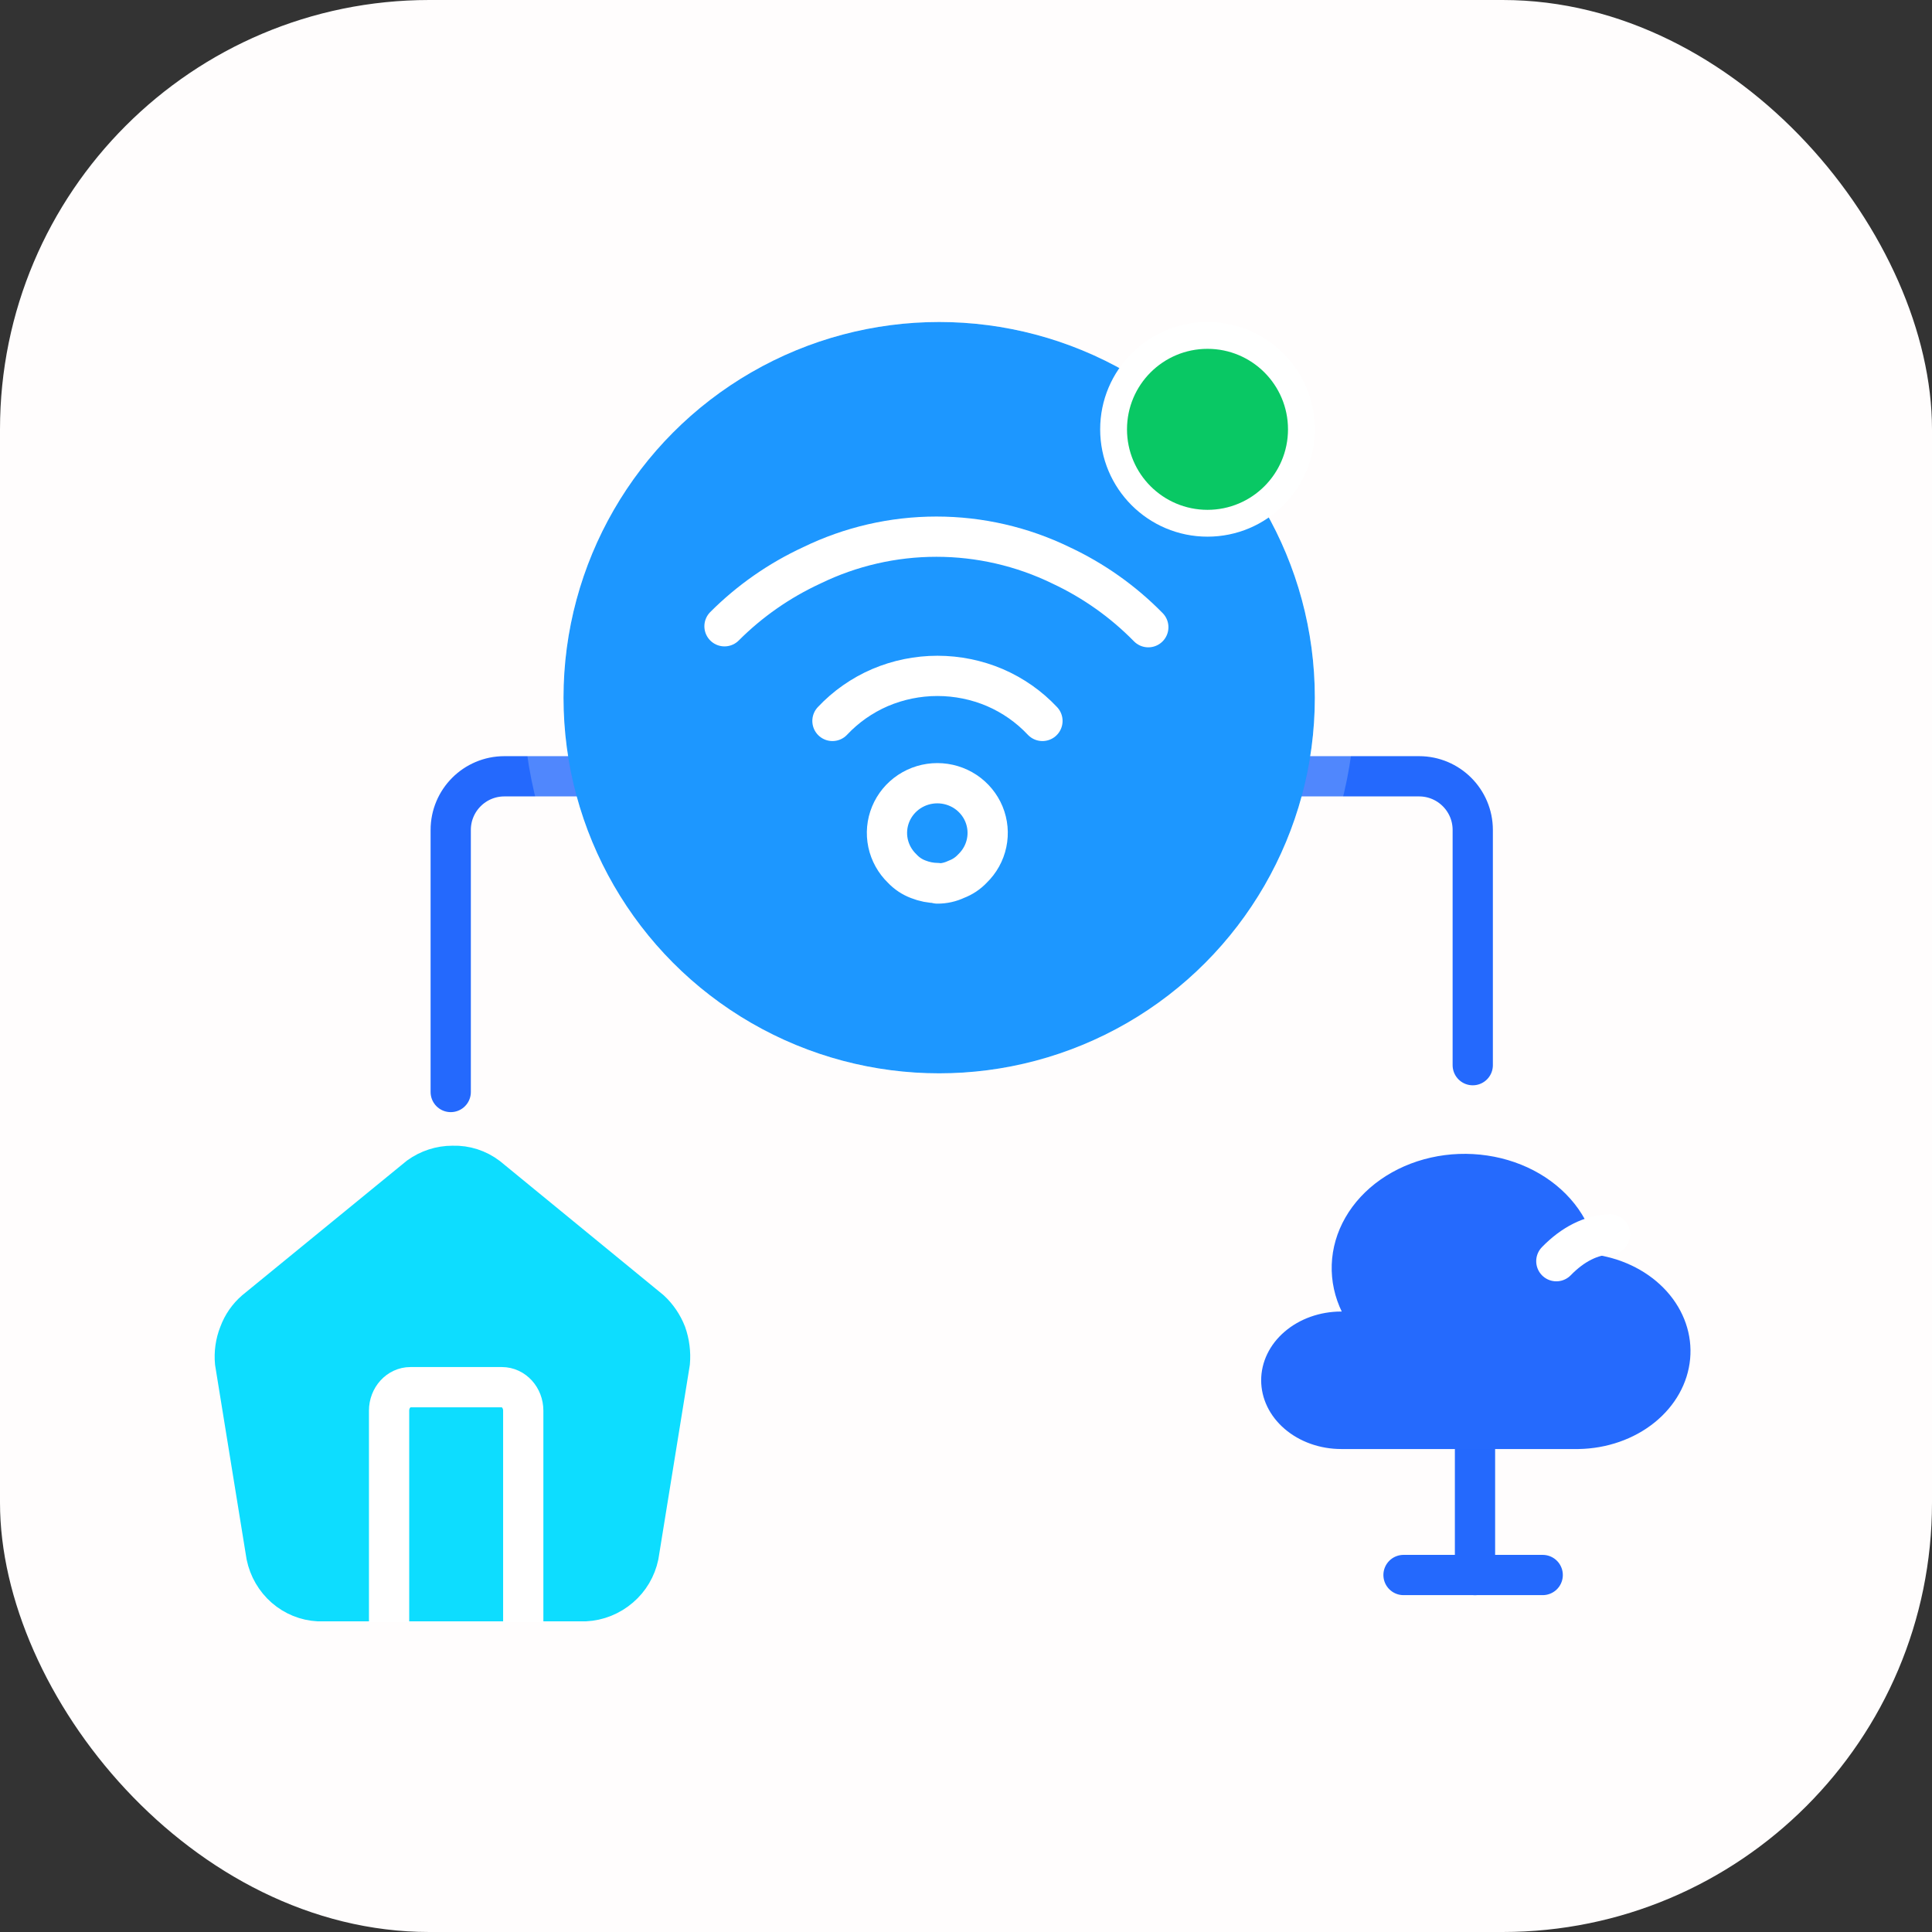 <?xml version="1.0" encoding="UTF-8"?>
<svg xmlns="http://www.w3.org/2000/svg" width="72" height="72" viewBox="0 0 72 72" fill="none">
  <rect x="0" y="0" width="72" height="72" fill="#333333" stroke="none"/>
  <rect y="0" width="72" height="72" rx="16" fill="#FFFDFD"></rect>
  <path d="M8.909 49.719L8.915 49.704C9.039 49.369 9.245 49.073 9.511 48.843L15.616 43.852C15.981 43.588 16.417 43.447 16.862 43.447C16.869 43.447 16.877 43.447 16.884 43.447C17.346 43.433 17.8 43.579 18.172 43.863L24.238 48.834C24.495 49.074 24.697 49.372 24.827 49.705C24.948 50.048 24.995 50.415 24.963 50.778L23.798 57.972C23.701 58.434 23.457 58.847 23.106 59.148L23.103 59.151C22.736 59.468 22.279 59.651 21.802 59.673H11.871C11.413 59.65 10.973 59.473 10.621 59.167C10.268 58.86 10.023 58.441 9.927 57.973L8.76 50.775C8.726 50.416 8.777 50.053 8.909 49.719Z" fill="#0DDDFF" stroke="#0DDDFF" stroke-width="1.5" stroke-linecap="round" stroke-linejoin="round"></path>
  <path d="M22.533 28.93H18.797C17.692 28.93 16.797 29.826 16.797 30.93V40.696" stroke="#2469FD" stroke-width="1.5" stroke-linecap="round" stroke-linejoin="round"></path>
  <path d="M47.148 28.93H52.885C53.989 28.93 54.885 29.826 54.885 30.93V39.696" stroke="#2469FD" stroke-width="1.5" stroke-linecap="round" stroke-linejoin="round"></path>
  <circle cx="35" cy="26" r="14" fill="#1D97FF"></circle>
  <circle cx="35" cy="26" r="14.75" stroke="white" stroke-opacity="0.2" stroke-width="1.5" stroke-linecap="round" stroke-linejoin="round"></circle>
  <circle cx="45" cy="16" r="3.5" fill="white" stroke="white"></circle>
  <circle cx="45" cy="16" r="3" fill="#09C864"></circle>
  <path d="M31.023 26.867C31.521 26.337 32.123 25.915 32.794 25.625C33.47 25.337 34.199 25.188 34.936 25.188C35.673 25.188 36.402 25.337 37.078 25.625C37.749 25.915 38.352 26.337 38.849 26.867" stroke="white" stroke-width="1.5" stroke-linecap="round" stroke-linejoin="round"></path>
  <path d="M42.794 23.374C41.857 22.418 40.753 21.636 39.536 21.067C38.093 20.365 36.505 20 34.897 20C33.288 20 31.701 20.365 30.258 21.067C29.044 21.628 27.941 22.397 27 23.339" stroke="white" stroke-width="1.5" stroke-linecap="round" stroke-linejoin="round"></path>
  <path d="M34.931 32.908C34.688 32.906 34.448 32.858 34.223 32.769C33.993 32.683 33.787 32.545 33.621 32.367C33.354 32.109 33.171 31.78 33.094 31.419C33.018 31.058 33.052 30.684 33.193 30.342C33.334 30.001 33.574 29.709 33.884 29.503C34.194 29.298 34.558 29.188 34.931 29.188C35.304 29.188 35.669 29.298 35.979 29.503C36.288 29.709 36.529 30.001 36.67 30.342C36.81 30.684 36.845 31.058 36.768 31.419C36.692 31.78 36.509 32.109 36.242 32.367C36.075 32.545 35.869 32.683 35.639 32.769C35.419 32.874 35.176 32.928 34.931 32.926" stroke="white" stroke-width="1.5" stroke-linecap="round" stroke-linejoin="round"></path>
  <path d="M19.5 59.696V52.571C19.5 52.088 19.143 51.696 18.704 51.696H15.296C14.857 51.696 14.5 52.088 14.5 52.571V59.696" stroke="white" stroke-width="1.5" stroke-linecap="square" stroke-linejoin="round"></path>
  <path d="M54.969 54.032V58.698" stroke="#2469FD" stroke-width="1.5" stroke-linecap="round" stroke-linejoin="round"></path>
  <path d="M57.492 58.696H52.305" stroke="#2469FD" stroke-width="1.5" stroke-linecap="round" stroke-linejoin="round"></path>
  <path d="M51.347 49.152C50.925 48.968 50.457 48.873 49.983 48.877C49.192 48.877 48.433 49.147 47.874 49.628C47.314 50.108 47 50.76 47 51.439C47 52.118 47.314 52.77 47.874 53.25C48.433 53.731 49.192 54.001 49.983 54.001H58.829C59.884 53.984 60.893 53.632 61.662 53.011C62.43 52.391 62.902 51.548 62.986 50.645C63.071 49.742 62.761 48.845 62.117 48.127C61.473 47.41 60.541 46.924 59.503 46.764C59.422 46.159 59.189 45.576 58.822 45.054C58.455 44.533 57.962 44.085 57.376 43.741C56.79 43.398 56.125 43.166 55.425 43.063C54.726 42.959 54.009 42.985 53.323 43.14C52.636 43.295 51.997 43.575 51.447 43.961C50.898 44.346 50.451 44.829 50.138 45.375C49.824 45.922 49.651 46.52 49.63 47.13C49.609 47.739 49.741 48.345 50.016 48.906" fill="#256AFD"></path>
  <path d="M58 47.001C58.618 46.366 59.303 46.024 60 46.001" stroke="white" stroke-width="1.5" stroke-linecap="round" stroke-linejoin="round"></path>
</svg>
